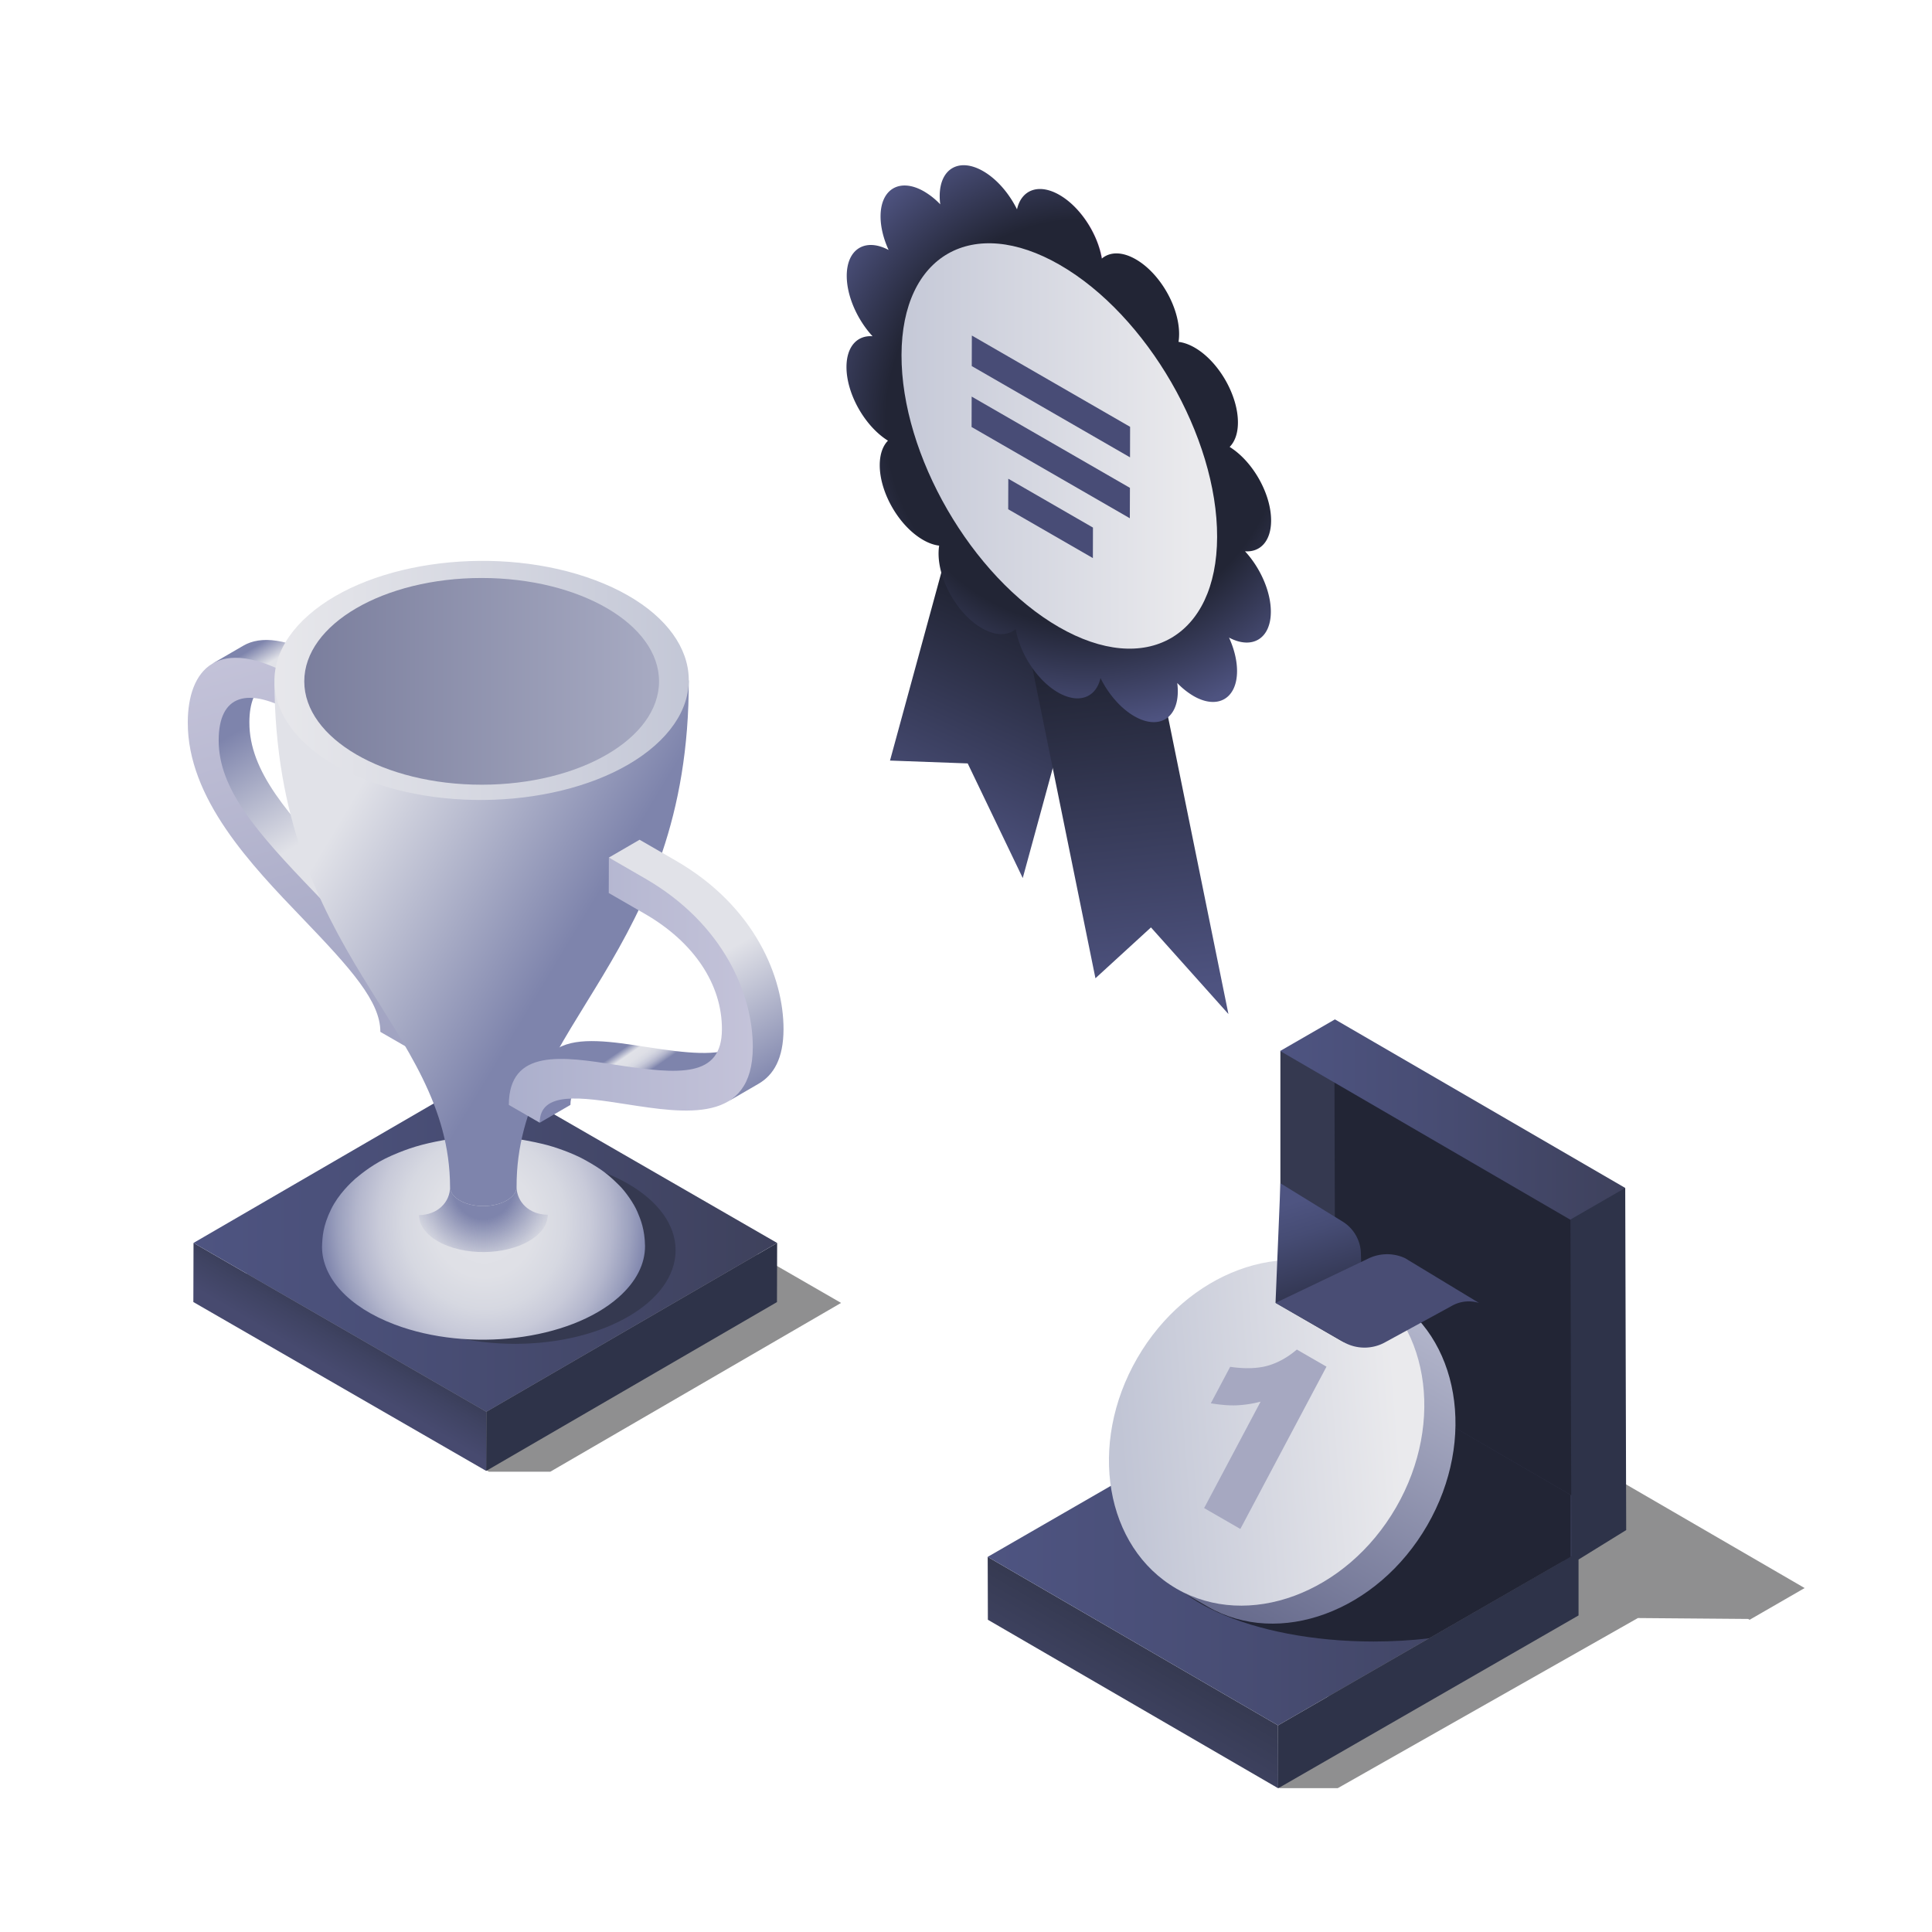 <?xml version="1.0" encoding="UTF-8"?> <svg xmlns="http://www.w3.org/2000/svg" width="140" height="140" viewBox="0 0 140 140"> <defs> <linearGradient id="a" x1="39.468%" x2="53.597%" y1="98.149%" y2="33.558%"> <stop offset="0%" stop-color="#4E5380"></stop> <stop offset="80%" stop-color="#222535"></stop> </linearGradient> <linearGradient id="b" x1="52.174%" x2="48.539%" y1="96.801%" y2="18.545%"> <stop offset="0%" stop-color="#4E5380"></stop> <stop offset="80%" stop-color="#222535"></stop> </linearGradient> <radialGradient id="c" cx="56.146%" cy="46.256%" r="70.275%" fx="56.146%" fy="46.256%" gradientTransform="scale(1 .762) rotate(59.124 .434 .535)"> <stop offset="66.486%" stop-color="#222535"></stop> <stop offset="100%" stop-color="#4E5380"></stop> </radialGradient> <linearGradient id="d" x1="92.516%" x2="-10.765%" y1="50%" y2="50%"> <stop offset="0%" stop-color="#EAEAED"></stop> <stop offset="99.459%" stop-color="#C1C5D5"></stop> </linearGradient> <linearGradient id="e" x1="46.306%" x2="60.558%" y1="54.845%" y2="36.151%"> <stop offset="0%" stop-color="#474A6F"></stop> <stop offset="49.549%" stop-color="#3F4362"></stop> <stop offset="99.459%" stop-color="#353950"></stop> </linearGradient> <linearGradient id="f" x1="0%" y1="50%" y2="50%"> <stop offset="0%" stop-color="#4E5481"></stop> <stop offset="43.148%" stop-color="#484D74"></stop> <stop offset="100%" stop-color="#3E415C"></stop> </linearGradient> <linearGradient id="g" x1="45.284%" x2="32.263%" y1="41.23%" y2="5.359%"> <stop offset="0%" stop-color="#E1E2E8"></stop> <stop offset="100%" stop-color="#7E84AC"></stop> </linearGradient> <linearGradient id="h" x1="36.352%" x2="23.727%" y1="28.9%" y2="15.151%"> <stop offset="0%" stop-color="#E1E2E8"></stop> <stop offset="100%" stop-color="#7E84AC"></stop> </linearGradient> <linearGradient id="i" x1="59.421%" x2="41.763%" y1="113.983%" y2="-.093%"> <stop offset="0%" stop-color="#9DA0BF"></stop> <stop offset="100%" stop-color="#C4C3D9"></stop> </linearGradient> <radialGradient id="j" cx="50.303%" cy="39.877%" r="80.891%" fx="50.303%" fy="39.877%" gradientTransform="matrix(.628 0 0 1 .187 0)"> <stop offset="0%" stop-color="#E1E2E8"></stop> <stop offset="31.134%" stop-color="#DFE0E6"></stop> <stop offset="49.542%" stop-color="#D6D8E1"></stop> <stop offset="64.64%" stop-color="#C8CAD9"></stop> <stop offset="77.942%" stop-color="#B4B7CD"></stop> <stop offset="89.948%" stop-color="#9A9FBD"></stop> <stop offset="100%" stop-color="#7E84AC"></stop> </radialGradient> <linearGradient id="k" x1="22.355%" x2="99.669%" y1="17.821%" y2="76.767%"> <stop offset="0%" stop-color="#E1E2E8"></stop> <stop offset="59.73%" stop-color="#7E84AC"></stop> </linearGradient> <linearGradient id="l" x1="31.952%" x2="64.851%" y1="42.44%" y2="54.787%"> <stop offset="17.297%" stop-color="#7E84AC"></stop> <stop offset="35.676%" stop-color="#E1E2E8"></stop> <stop offset="51.653%" stop-color="#DEDFE6"></stop> <stop offset="62.43%" stop-color="#D5D7E1"></stop> <stop offset="71.671%" stop-color="#C6C8D8"></stop> <stop offset="80.047%" stop-color="#B1B4CB"></stop> <stop offset="87.765%" stop-color="#959ABA"></stop> <stop offset="92.973%" stop-color="#7E84AC"></stop> </linearGradient> <linearGradient id="m" x1="53.632%" x2="73.986%" y1="47.756%" y2="100.56%"> <stop offset="0%" stop-color="#E1E2E8"></stop> <stop offset="100%" stop-color="#7E84AC"></stop> </linearGradient> <linearGradient id="n" x1="0%" y1="50%" y2="50%"> <stop offset="0%" stop-color="#ABAFCC"></stop> <stop offset="100%" stop-color="#C4C3D9"></stop> </linearGradient> <radialGradient id="o" cx="49.798%" cy="-1.189%" r="116.898%" fx="49.798%" fy="-1.189%" gradientTransform="matrix(.507 0 0 1 .246 0)"> <stop offset="40.27%" stop-color="#7E84AC"></stop> <stop offset="100%" stop-color="#7E84AC" stop-opacity="0"></stop> </radialGradient> <linearGradient id="p" x1="0%" y1="50%" y2="50%"> <stop offset="0%" stop-color="#EAEAED"></stop> <stop offset="99.459%" stop-color="#C1C5D5"></stop> </linearGradient> <linearGradient id="q" x1="-47.776%" x2="123.396%" y1="50%" y2="50%"> <stop offset="0%" stop-color="#65698B"></stop> <stop offset="100%" stop-color="#B2B5CB"></stop> </linearGradient> <linearGradient id="r" x1="22.829%" x2="57.658%" y1="87.446%" y2="39.446%"> <stop offset="0%" stop-color="#474A6F"></stop> <stop offset="49.549%" stop-color="#3F4362"></stop> <stop offset="99.459%" stop-color="#353950"></stop> </linearGradient> <linearGradient id="s" x1="0%" y1="50%" y2="50%"> <stop offset="0%" stop-color="#4E5481"></stop> <stop offset="43.148%" stop-color="#484D74"></stop> <stop offset="100%" stop-color="#3E415C"></stop> </linearGradient> <linearGradient id="t" x1="0%" y1="50%" y2="50%"> <stop offset="0%" stop-color="#4E5481"></stop> <stop offset="43.148%" stop-color="#484D74"></stop> <stop offset="100%" stop-color="#3E415C"></stop> </linearGradient> <linearGradient id="u" x1="0%" y1="50%" y2="50%"> <stop offset="0%" stop-color="#4E5481"></stop> <stop offset="43.148%" stop-color="#484D74"></stop> <stop offset="100%" stop-color="#3E415C"></stop> </linearGradient> <linearGradient id="v" x1="72.798%" x2="32.627%" y1="14.658%" y2="95.046%"> <stop offset="0%" stop-color="#B2B5CB"></stop> <stop offset="100%" stop-color="#65698B"></stop> </linearGradient> <linearGradient id="w" x1="86.766%" x2="8.935%" y1="46.794%" y2="53.58%"> <stop offset="0%" stop-color="#EAEAED"></stop> <stop offset="99.459%" stop-color="#C1C5D5"></stop> </linearGradient> <linearGradient id="x" x1="41.639%" x2="55.739%" y1="8.381%" y2="95.72%"> <stop offset="0%" stop-color="#4E5481"></stop> <stop offset="24.052%" stop-color="#464C74"></stop> <stop offset="68.576%" stop-color="#323651"></stop> <stop offset="100%" stop-color="#222535"></stop> </linearGradient> </defs> <g fill="none" fill-rule="nonzero" transform="translate(13 11)"> <path fill="#202022" d="M47.948 83.414L26.73 71.178h-4.444L1.213 83.41 22.43 95.647h4.444z" opacity=".5"></path> <path fill="url(#a)" d="M58.87 17.094l9.619 8.512-7.377 27.02-3.989-8.306-5.63-.207z"></path> <path fill="url(#b)" d="M68.817 27.057l7.2 35.425-5.614-6.278-4.023 3.684-7.199-35.423z"></path> <path fill="#FB00FB" d="M66.842 7.736l.011-.009c-.309-1.796-1.563-3.726-3.067-4.593 1.498.868 2.753 2.804 3.056 4.602z"></path> <path fill="url(#c)" d="M31.455 26.728c.006-1.946-1.326-4.298-3.004-5.343.376-.378.599-.979.6-1.765.006-1.995-1.402-4.431-3.133-5.43-.414-.238-.81-.374-1.172-.416.028-.174.042-.36.043-.56.006-1.995-1.396-4.419-3.134-5.42-.992-.573-1.877-.557-2.467-.057-.303-1.799-1.558-3.735-3.063-4.607-1.5-.866-2.762-.39-3.083 1.04-.573-1.156-1.456-2.192-2.449-2.765C8.855.402 7.445 1.205 7.44 3.2c0 .2.013.403.04.608a5.364 5.364 0 0 0-1.17-.934c-1.739-1.003-3.15-.2-3.155 1.795-.002.787.214 1.64.584 2.446C2.062 6.222.71 7.029.704 8.978c-.004 1.477.767 3.192 1.87 4.388-1.109-.082-1.885.742-1.889 2.221-.005 1.947 1.328 4.3 3.006 5.346-.373.377-.593.98-.596 1.766-.005 1.996 1.395 4.419 3.134 5.421.414.24.81.376 1.172.418-.028.175-.042.36-.043.559-.006 1.995 1.396 4.419 3.134 5.422.992.572 1.877.555 2.456.066.309 1.795 1.564 3.725 3.06 4.589 1.5.865 2.761.388 3.083-1.04.573 1.155 1.456 2.19 2.448 2.764 1.739 1.003 3.15.2 3.155-1.796 0-.2-.013-.403-.04-.61a5.39 5.39 0 0 0 1.178.942c1.738 1.003 3.149.2 3.155-1.795.002-.782-.214-1.633-.582-2.437 1.678.89 3.026.081 3.031-1.863.005-1.478-.766-3.192-1.872-4.39 1.11.082 1.887-.741 1.891-2.22z" transform="translate(47.654)"></path> <path fill="url(#d)" d="M63.802 8.197c6.31 3.638 11.415 12.465 11.395 19.714-.021 7.249-5.16 10.167-11.47 6.528-6.315-3.642-11.421-12.468-11.4-19.717.02-7.25 5.16-10.167 11.475-6.525z"></path> <g fill="#484C76"> <path d="M68.879 24.352l-.007 2.203-11.467-6.613.006-2.203zM68.891 19.929l-.006 2.211-11.468-6.613.007-2.212zM66.2 27.23l-.006 2.211-6.136-3.538.007-2.212z"></path> </g> <path fill="#2E3349" d="M43.315 79.07l-.013 4.284L22.23 95.587l.013-4.285z"></path> <path fill="url(#e)" d="M22.242 25.569l-.013 4.284L1.011 17.617l.013-4.284z" transform="translate(0 65.733)"></path> <path fill="url(#f)" d="M43.315 13.337L22.242 25.569 1.024 13.333 22.096 1.1z" transform="translate(0 65.733)"></path> <ellipse cx="24.319" cy="79.598" fill="#353950" rx="11.638" ry="6.781"></ellipse> <path fill="url(#g)" d="M5.07 41.34c.005-1.426.4-2.362 1.14-2.792l-2.73 1.024c-.741.43-1.103 2.106-1.107 3.533-.01 3.533 2.738 6.66 6.927 11.015 3.458 3.602 6.424 6.797 7.5 10.943l2.226-1.292c.011-4.082-3.57-7.813-7.028-11.415C7.809 48 5.061 44.875 5.071 41.341z"></path> <path fill="url(#h)" d="M11.068 42.227l2.225-1.291.007-2.57-2.608-1.504c-2.86-1.649-4.81-1.798-6.054-1.076l-2.225 1.291c1.243-.721 8.655 5.15 8.655 5.15z"></path> <path fill="url(#i)" d="M11.075 39.658l-.007 2.57-2.608-1.505c-3.557-2.05-5.605-1.35-5.614 1.91-.01 3.533 2.738 6.659 6.927 11.015 3.458 3.602 7.04 7.333 7.028 11.415l-2.239-1.29c.006-2.196-2.127-4.567-5.636-8.223C5.214 51.686.592 46.88.607 41.342c.01-3.725 2.08-6.522 7.86-3.188l2.608 1.504z"></path> <path fill="url(#j)" d="M33.188 76.813c-.261-.621-.872-1.473-1.28-1.88-.757-.756-1.264-1.194-2.63-1.939-.742-.404-2.036-.887-2.944-1.098-.563-.131-1.88-.438-3.198-.488-.65-.024-2.377-.09-4.028.216-1.53.282-2.474.565-3.741 1.119-1.252.548-2.103 1.244-2.61 1.66-.335.305-1.222 1.116-1.767 2.23-.602 1.232-.63 2.026-.655 2.726.007 2.191 1.859 4.334 5.266 5.621 5.397 2.04 12.655 1.161 16.21-1.962 1.31-1.151 1.935-2.447 1.93-3.726-.02-1.21-.315-1.914-.553-2.48z"></path> <path fill="url(#k)" d="M19.613 75.012c-.04-11.747-12.66-16.715-12.727-36.663.01 2.81 30.03 1.555 30.025-.086.068 19.948-12.518 24.988-12.477 36.735 0 .263-.128.53-.398.767-.732.643-2.227.824-3.338.404-.702-.265-1.083-.706-1.085-1.157z"></path> <path fill="#7F84AD" d="M26.11 70.357l2.225-1.292c.002-.689.27-1.13.733-1.399l-3.36.158c-.462.268.404 1.844.402 2.533z"></path> <path fill="url(#l)" d="M8.878 16.136c-2.44-.38-4.932-.771-6.408.085L.245 17.513c1.476-.857 3.969.667 6.408 1.048 2.926.453 5.218.707 6.515-.046l2.225-2.425c-1.297.753-3.59.5-6.515.046z" transform="translate(24.962 48.733)"></path> <path fill="url(#m)" d="M10.999 2.626L8.384 1.118 6.158 2.41s9.282 6.893 9.297 13.736c.005 2.108.426 3.309-.679 3.95l2.225-1.292c1.105-.64 1.808-1.841 1.814-3.95.01-3.725-2.043-8.898-7.816-12.228z" transform="translate(24.962 48.733)"></path> <path fill="url(#n)" d="M33.735 52.651c5.774 3.33 7.827 8.503 7.816 12.228-.015 5.562-4.882 4.805-9.176 4.136-3.22-.5-6.259-.978-6.265 1.342l-2.239-1.291c.012-4.116 3.943-3.498 7.743-2.905 4.642.72 7.689.936 7.699-2.573.01-3.26-2.028-6.316-5.585-8.368l-2.615-1.508.007-2.57 2.615 1.51z"></path> <path fill="url(#o)" d="M17.363 77.05c1.348-.004 2.254-.948 2.25-2.038.002.45.383.892 1.085 1.157 1.111.42 2.606.24 3.338-.404.27-.237.398-.504.398-.767.003 1.09.915 2.029 2.263 2.025.002.51-.247 1.027-.77 1.486-1.417 1.245-4.311 1.595-6.464.782-1.358-.513-2.097-1.368-2.1-2.241z"></path> <path fill="url(#p)" d="M9.362 33.57c4.56-4.006 13.87-5.133 20.793-2.517s8.84 7.984 4.279 11.99c-4.56 4.006-13.87 5.132-20.793 2.516-6.923-2.616-8.839-7.984-4.279-11.99z"></path> <ellipse cx="21.903" cy="38.373" fill="url(#q)" rx="12.854" ry="7.49"></ellipse> <g> <path fill="#202022" d="M113.801 106.366l3.97-2.29-21.036-12.21-3.97 2.289-13.077 24.42h4.255l21.746-12.325 7.992.065.12.07z" opacity=".5"></path> <path fill="#353950" d="M79.782 65.166h4.066v29.372h-4.066z"></path> <path fill="url(#r)" d="M21.756 56.251L.72 44.041l-.013-4.557 21.036 12.21z" transform="translate(57.865 62.333)"></path> <path fill="url(#s)" d="M42.955 40.092L45.79 35.7l-16.594-9.397-1.749 5.76z" transform="translate(57.865 62.333)"></path> <path fill="#222535" d="M104.794 99.642L83.757 87.43l-.069-24.396 21.036 12.211z"></path> <path fill="url(#t)" d="M21.743 51.695L.707 39.484l21.261-12.262 21.036 12.211z" transform="translate(57.865 62.333)"></path> <path fill="url(#u)" d="M44.45 15.938L21.899 2.826l3.97-2.29L46.905 12.75z" transform="translate(57.865 62.333)"></path> <path fill="#2E3349" d="M104.84 99.875l-.07-24.793-3.97 2.29.07 24.395-21.262 12.261.013 4.557 21.766-12.524v-4.052z"></path> <path fill="#222535" d="M83.887 92.083c-6.173 1.417-13.323 4.652-13.323 8.642 0 3.99 7.15 7.225 15.97 7.225 1.39 0 2.737-.08 4.022-.231l10.264-5.908v-4.486L91.318 91.8l-7.43.283z"></path> <path fill="url(#v)" d="M29.706 20.504l-2.259-1.302c-5.176-2.985-18.232 19.602-13.055 22.587l2.258 1.303c5.176 2.985 12.298.355 15.907-5.89 3.605-6.237 2.325-13.713-2.851-16.698z" transform="translate(57.865 62.333)"></path> <path fill="url(#w)" d="M27.447 19.202c5.176 2.985 6.457 10.46 2.852 16.697-3.61 6.245-10.731 8.875-15.907 5.89-5.177-2.985-6.457-10.46-2.847-16.706 3.604-6.236 10.726-8.866 15.902-5.881z" transform="translate(57.865 62.333)"></path> <path fill="url(#x)" d="M26.424 15.186a2.792 2.792 0 0 1 1.327 2.3l.15 5.411a1.026 1.026 0 0 1-1.536.948l-4.8-2.768.356-8.664 4.503 2.773z" transform="translate(57.865 62.333)"></path> <path fill="#494D74" d="M94.172 83.415a2.497 2.497 0 0 0-2.01.237l-4.747 2.59a3.077 3.077 0 0 1-3.074 0l-4.91-2.831 6.73-3.215a3.105 3.105 0 0 1 2.655-.024l5.356 3.243z"></path> <path fill="#A6A8C1" d="M83.123 88.033L76.88 99.795l-2.625-1.514 4.092-7.712a8.409 8.409 0 0 1-1.735.266c-.535.024-1.155-.032-1.873-.145l1.403-2.644c1.065.155 1.974.125 2.719-.08.752-.215 1.46-.614 2.114-1.172l2.147 1.239z"></path> </g> </g> </svg> 